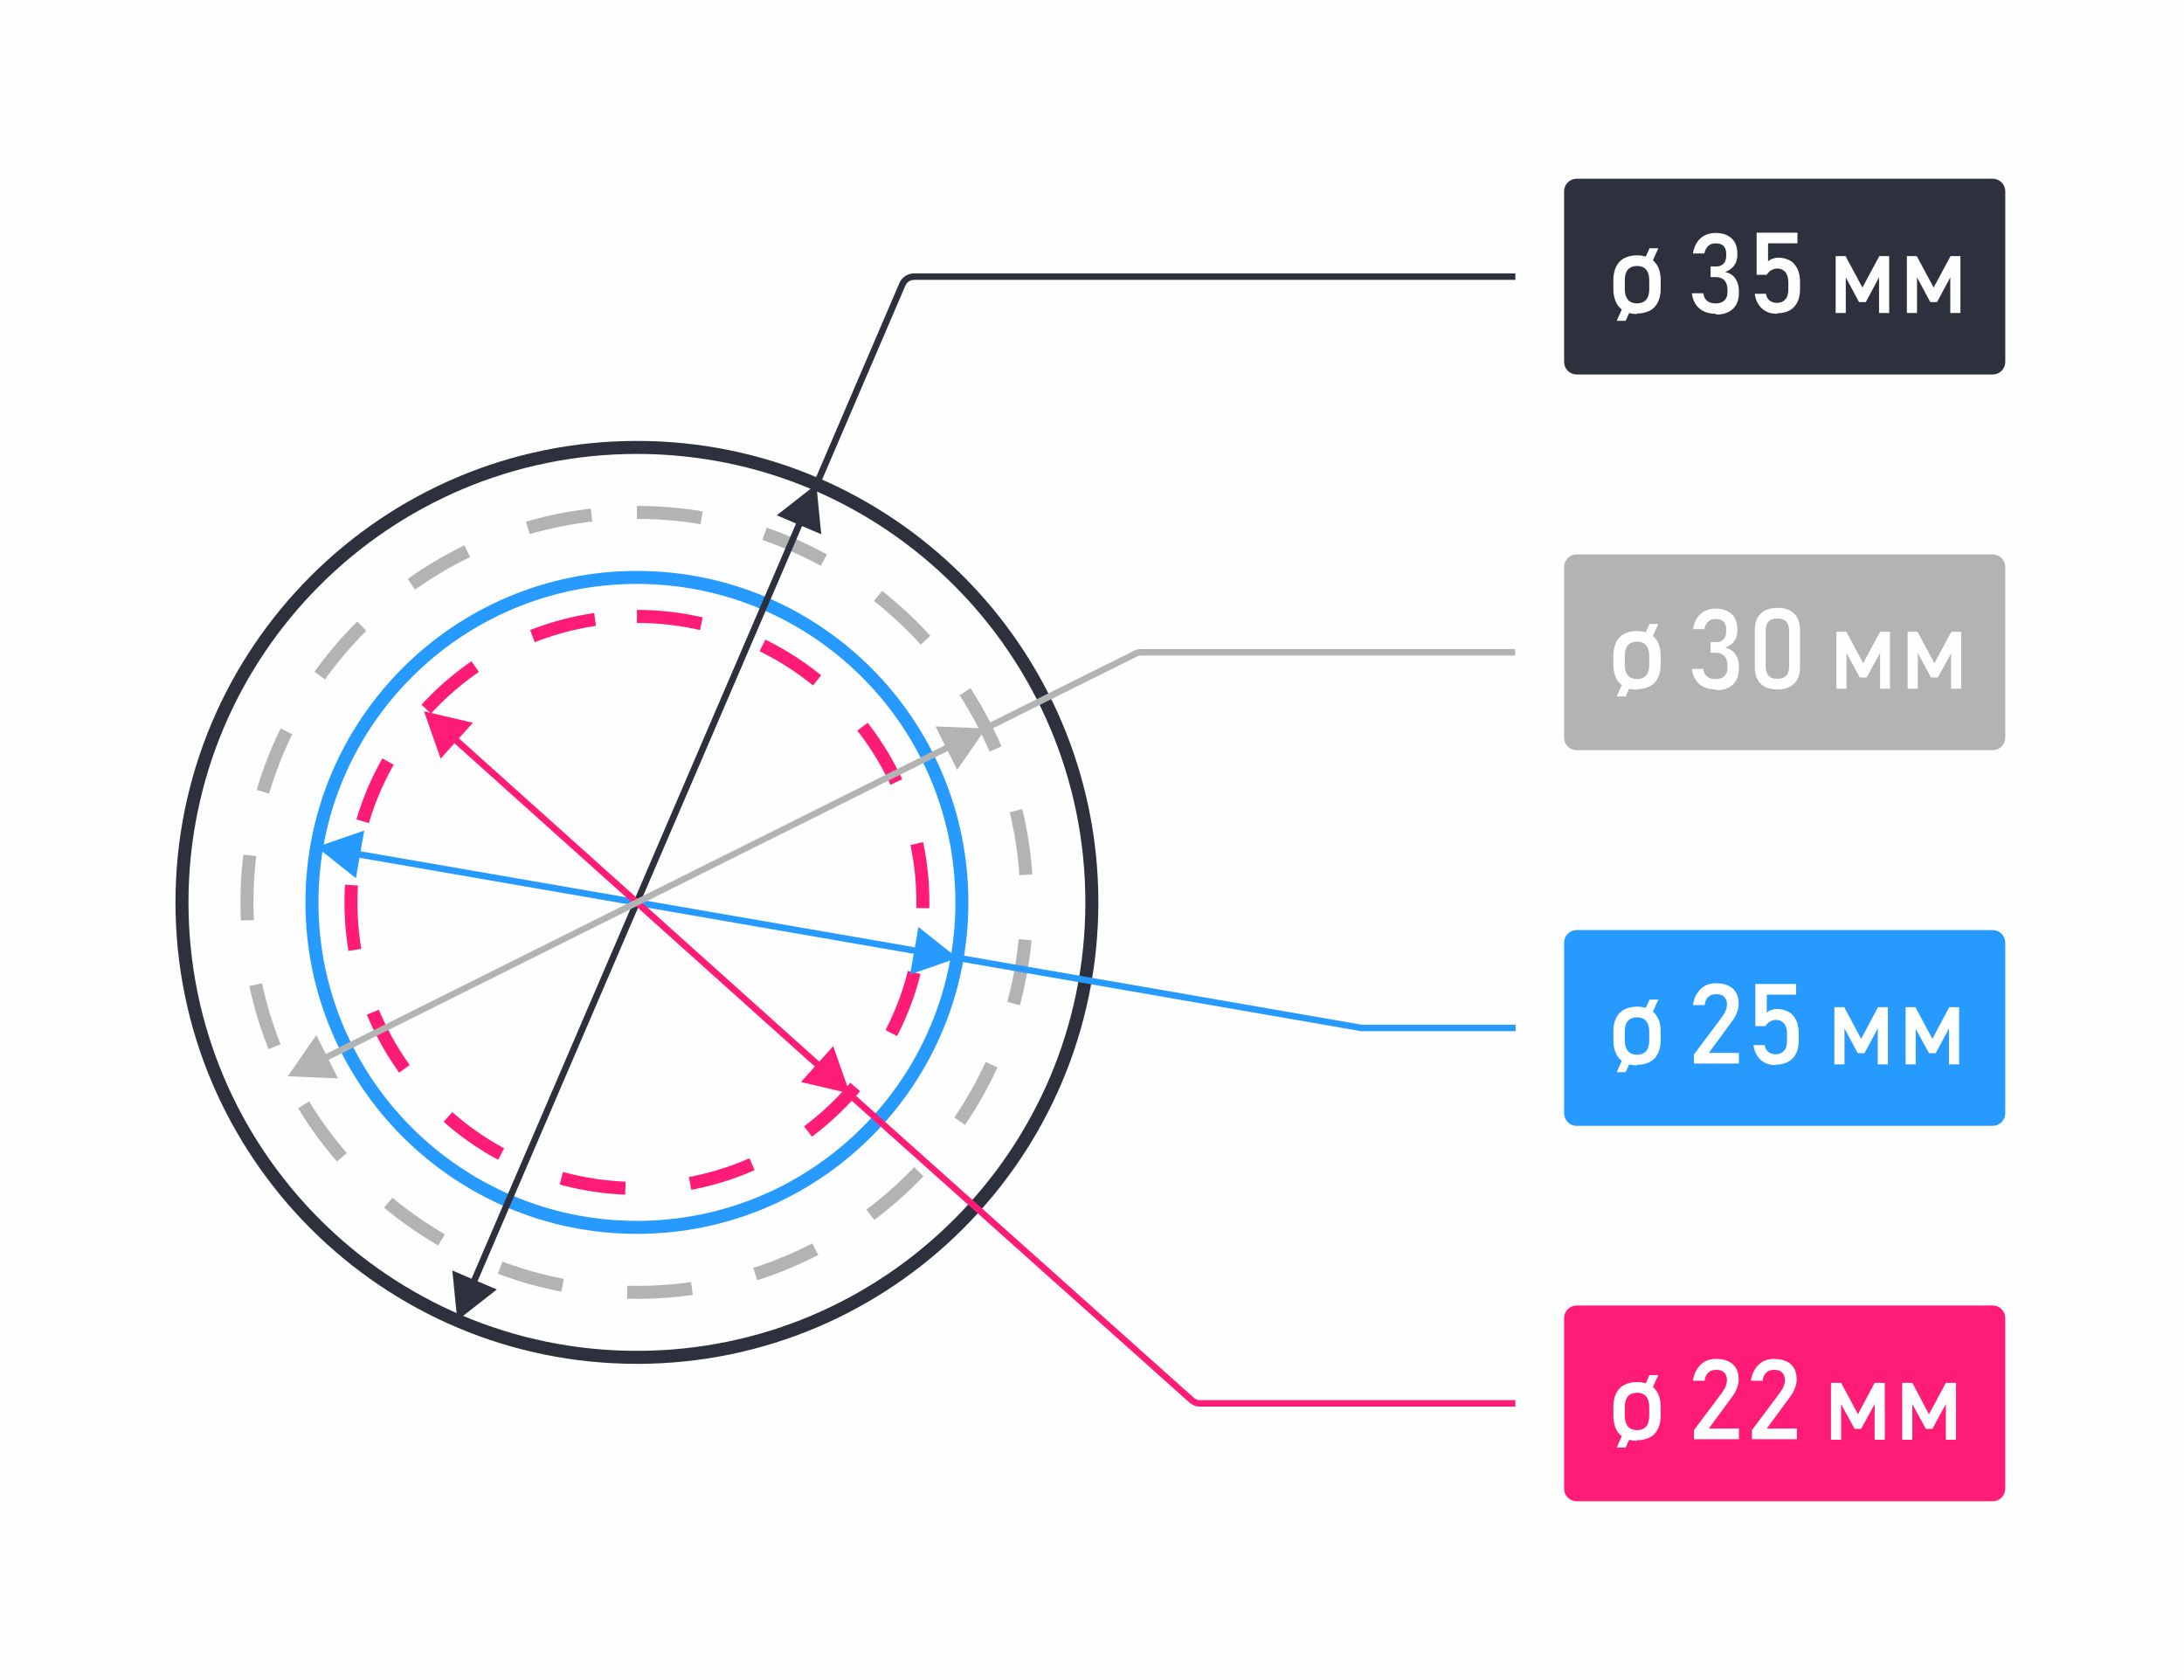 <?xml version="1.0" encoding="UTF-8"?>
<!DOCTYPE svg PUBLIC "-//W3C//DTD SVG 1.1//EN" "http://www.w3.org/Graphics/SVG/1.1/DTD/svg11.dtd">
<!-- Creator: CorelDRAW 2018 (64-Bit) -->
<svg xmlns="http://www.w3.org/2000/svg" xml:space="preserve" width="100%" height="100%" version="1.1" shape-rendering="geometricPrecision" text-rendering="geometricPrecision" image-rendering="optimizeQuality" fill-rule="evenodd" clip-rule="evenodd"
viewBox="0 0 8401 6462"
 xmlns:xlink="http://www.w3.org/1999/xlink">
 <g id="Слой_x0020_1">
  <g id="_2443774534384">
   <polygon fill="#FEFEFE" points="0,0 8401,0 8401,6462 0,6462 "/>
   <g>
    <path fill="#FF1C76" stroke="#FF1C76" stroke-width="25" stroke-miterlimit="22.926" d="M6065 5034l1600 0c20,0 36,16 36,36l0 656c0,20 -16,36 -36,36l-1600 0c-20,0 -36,-16 -36,-36l0 -656c0,-20 16,-36 36,-36z"/>
    <path fill="none" stroke="#FF1C76" stroke-width="50" stroke-miterlimit="22.926" stroke-dasharray="250 250" d="M2450 2371c607,0 1100,493 1100,1100 0,607 -493,1100 -1100,1100 -607,0 -1100,-493 -1100,-1100 0,-607 493,-1100 1100,-1100l0 0z"/>
    <path fill="none" stroke="#269AFF" stroke-width="50" stroke-miterlimit="22.926" d="M2450 2221c690,0 1250,560 1250,1250 0,690 -560,1250 -1250,1250 -690,0 -1250,-560 -1250,-1250 0,-690 560,-1250 1250,-1250l0 0z"/>
    <path fill="none" stroke="#2D303D" stroke-width="50" stroke-miterlimit="22.926" d="M2450 1721c966,0 1750,784 1750,1750 0,966 -784,1750 -1750,1750 -966,0 -1750,-784 -1750,-1750 0,-966 784,-1750 1750,-1750l0 0z"/>
    <path fill="none" stroke="#B2B3B3" stroke-width="50" stroke-miterlimit="22.926" stroke-dasharray="250 250" d="M2450 1971c828,0 1500,672 1500,1500 0,828 -672,1500 -1500,1500 -828,0 -1500,-672 -1500,-1500 0,-828 672,-1500 1500,-1500l0 0z"/>
    <g>
     <path fill="#2D303D" fill-rule="nonzero" d="M3159 2055l-171 -73 152 -119 19 192zm-1351 2877l1260 -2932 23 10 -1260 2932 -23 -10zm103 28l-152 119 -19 -192 171 73z"/>
    </g>
    <g>
     <path fill="#269AFF" fill-rule="nonzero" d="M1401 3195l-32 183 -151 -120 182 -63zm2127 476l-2159 -374 4 -25 2159 374 -4 25zm4 -106l151 120 -182 63 32 -183z"/>
    </g>
    <g>
     <path fill="#FF1C76" fill-rule="nonzero" d="M1819 2780l-124 138 -64 -182 188 44zm1326 1332l-1408 -1263 17 -19 1408 1263 -17 19zm60 -88l64 182 -188 -44 124 -138z"/>
    </g>
    <g>
     <path fill="#B2B3B3" fill-rule="nonzero" d="M1217 3982l83 166 -193 -8 110 -159zm2442 -1100l-2408 1201 -11 -22 2408 -1201 11 22zm-60 -88l193 8 -110 159 -83 -166z"/>
    </g>
    <path fill="none" stroke="#2D303D" stroke-width="25" stroke-miterlimit="22.926" d="M3141 1863l330 -769c8,-19 26,-30 46,-30l2312 0"/>
    <path fill="none" stroke="#B2B3B3" stroke-width="25" stroke-miterlimit="22.926" d="M3792 2801l576 -287c7,-4 14,-5 22,-5l1438 0"/>
    <path fill="none" stroke="#269AFF" stroke-width="25" stroke-miterlimit="22.926" d="M3682 3684l1549 269c3,1 6,1 9,1l590 0"/>
    <path fill="none" stroke="#FF1C76" stroke-width="25" stroke-miterlimit="22.926" d="M3266 4208l1317 1177c10,9 21,13 33,13l1213 0"/>
    <path fill="#269AFF" stroke="#269AFF" stroke-width="25" stroke-miterlimit="22.926" d="M6065 3590l1600 0c20,0 36,16 36,36l0 656c0,20 -16,36 -36,36l-1600 0c-20,0 -36,-16 -36,-36l0 -656c0,-20 16,-36 36,-36z"/>
    <path fill="#FEFEFE" fill-rule="nonzero" d="M6248 4061l29 11 -24 52 -34 0 28 -63zm75 -167l22 -49 34 0 -28 62 -27 -13zm-26 204c-19,0 -35,-4 -49,-11 -13,-8 -24,-18 -31,-33 -7,-14 -11,-32 -11,-52l0 -36c0,-20 4,-37 11,-51 7,-14 17,-25 31,-32 14,-7 30,-11 49,-11 19,0 35,4 49,11 13,7 24,18 31,32 7,14 11,31 11,51l0 36c0,20 -4,37 -11,51 -7,14 -17,25 -31,32 -14,7 -30,11 -49,11zm0 -41c15,0 27,-5 35,-14 8,-9 12,-23 12,-40l0 -36c0,-17 -4,-30 -12,-40 -8,-9 -20,-14 -35,-14 -15,0 -27,5 -35,14 -8,9 -12,22 -12,40l0 36c0,17 4,30 12,40 8,9 20,14 35,14z"/>
    <path id="1" fill="#FEFEFE" fill-rule="nonzero" d="M6516 4056l107 -143c6,-8 11,-17 15,-25 3,-9 5,-17 5,-25l0 0c0,-12 -4,-22 -11,-29 -7,-7 -17,-10 -31,-10 -13,0 -23,4 -30,11 -8,7 -12,18 -14,31l0 0 -45 0 0 0c3,-18 8,-33 16,-45 8,-12 18,-22 30,-29 12,-7 27,-10 43,-10 18,0 34,3 47,9 13,6 23,15 30,27 7,12 10,26 10,43l0 0c0,11 -2,22 -7,34 -4,12 -11,23 -19,34l-89 121 116 0 0 41 -173 0 0 -37z"/>
    <path id="2" fill="#FEFEFE" fill-rule="nonzero" d="M6830 4097c-16,0 -29,-3 -41,-9 -12,-6 -22,-15 -29,-26 -8,-12 -13,-25 -15,-42l0 0 43 0 0 0c2,11 6,20 14,26 7,6 17,9 29,9 14,0 24,-5 32,-14 8,-9 11,-22 11,-39l0 -26c0,-17 -4,-30 -11,-39 -8,-9 -18,-14 -32,-14 -8,0 -15,2 -22,6 -7,4 -13,10 -18,18l-39 0 0 -162 157 0 0 41 -113 0 0 69c5,-4 11,-8 18,-10 7,-2 13,-4 20,-4 18,0 33,4 46,11 13,7 22,18 29,32 7,14 10,31 10,51l0 26c0,20 -3,37 -10,51 -7,14 -17,25 -30,32 -13,7 -28,11 -47,11z"/>
    <polygon id="3" fill="#FEFEFE" fill-rule="nonzero" points="7224,3874 7262,3874 7262,4094 7223,4094 7223,3939 7225,3952 7172,4051 7146,4051 7093,3952 7095,3939 7095,4094 7056,4094 7056,3874 7094,3874 7159,3996 "/>
    <polygon id="4" fill="#FEFEFE" fill-rule="nonzero" points="7498,3874 7536,3874 7536,4094 7497,4094 7497,3939 7499,3952 7446,4051 7420,4051 7366,3952 7369,3939 7369,4094 7330,4094 7330,3874 7368,3874 7433,3996 "/>
    <path fill="#FEFEFE" fill-rule="nonzero" d="M6248 5505l29 11 -24 52 -34 0 28 -63zm75 -167l22 -49 34 0 -28 62 -27 -13zm-26 204c-19,0 -35,-4 -49,-11 -13,-8 -24,-18 -31,-33 -7,-14 -11,-32 -11,-52l0 -36c0,-20 4,-37 11,-51 7,-14 17,-25 31,-32 14,-7 30,-11 49,-11 19,0 35,4 49,11 13,7 24,18 31,32 7,14 11,31 11,51l0 36c0,20 -4,37 -11,51 -7,14 -17,25 -31,32 -14,7 -30,11 -49,11zm0 -41c15,0 27,-5 35,-14 8,-9 12,-23 12,-40l0 -36c0,-17 -4,-30 -12,-40 -8,-9 -20,-14 -35,-14 -15,0 -27,5 -35,14 -8,9 -12,22 -12,40l0 36c0,17 4,30 12,40 8,9 20,14 35,14z"/>
    <path id="1" fill="#FEFEFE" fill-rule="nonzero" d="M6516 5501l107 -143c6,-8 11,-17 15,-25 3,-9 5,-17 5,-25l0 0c0,-12 -4,-22 -11,-29 -7,-7 -17,-10 -31,-10 -13,0 -23,4 -30,11 -8,7 -12,18 -14,31l0 0 -45 0 0 0c3,-18 8,-33 16,-45 8,-12 18,-22 30,-29 12,-7 27,-10 43,-10 18,0 34,3 47,9 13,6 23,15 30,27 7,12 10,26 10,43l0 0c0,11 -2,22 -7,34 -4,12 -11,23 -19,34l-89 121 116 0 0 41 -173 0 0 -37z"/>
    <path id="2" fill="#FEFEFE" fill-rule="nonzero" d="M6739 5501l107 -143c6,-8 11,-17 15,-25 3,-9 5,-17 5,-25l0 0c0,-12 -4,-22 -11,-29 -7,-7 -17,-10 -31,-10 -13,0 -23,4 -30,11 -8,7 -12,18 -14,31l0 0 -45 0 0 0c3,-18 8,-33 16,-45 8,-12 18,-22 30,-29 12,-7 27,-10 43,-10 18,0 34,3 47,9 13,6 23,15 30,27 7,12 10,26 10,43l0 0c0,11 -2,22 -7,34 -4,12 -11,23 -19,34l-89 121 116 0 0 41 -173 0 0 -37z"/>
    <polygon id="3" fill="#FEFEFE" fill-rule="nonzero" points="7211,5319 7250,5319 7250,5538 7211,5538 7211,5384 7213,5397 7159,5496 7134,5496 7080,5397 7082,5384 7082,5538 7043,5538 7043,5319 7082,5319 7147,5440 "/>
    <polygon id="4" fill="#FEFEFE" fill-rule="nonzero" points="7485,5319 7524,5319 7524,5538 7485,5538 7485,5384 7487,5397 7433,5496 7408,5496 7354,5397 7356,5384 7356,5538 7317,5538 7317,5319 7356,5319 7420,5440 "/>
    <path fill="#B2B3B3" stroke="#B2B3B3" stroke-width="25" stroke-miterlimit="22.926" d="M6065 2145l1600 0c20,0 36,16 36,36l0 656c0,20 -16,36 -36,36l-1600 0c-20,0 -36,-16 -36,-36l0 -656c0,-20 16,-36 36,-36z"/>
    <path fill="#FEFEFE" fill-rule="nonzero" d="M6248 2616l29 11 -24 52 -34 0 28 -63zm75 -167l22 -49 34 0 -28 62 -27 -13zm-26 204c-19,0 -35,-4 -49,-11 -13,-8 -24,-18 -31,-33 -7,-14 -11,-32 -11,-52l0 -36c0,-20 4,-37 11,-51 7,-14 17,-25 31,-32 14,-7 30,-11 49,-11 19,0 35,4 49,11 13,7 24,18 31,32 7,14 11,31 11,51l0 36c0,20 -4,37 -11,51 -7,14 -17,25 -31,32 -14,7 -30,11 -49,11zm0 -41c15,0 27,-5 35,-14 8,-9 12,-23 12,-40l0 -36c0,-17 -4,-30 -12,-40 -8,-9 -20,-14 -35,-14 -15,0 -27,5 -35,14 -8,9 -12,22 -12,40l0 36c0,17 4,30 12,40 8,9 20,14 35,14z"/>
    <path id="1" fill="#FEFEFE" fill-rule="nonzero" d="M6600 2652c-17,0 -32,-3 -45,-9 -13,-6 -24,-15 -32,-27 -8,-12 -13,-26 -15,-43l0 0 44 0 0 0c1,9 4,16 8,22 4,6 10,10 16,13 7,3 15,4 24,4 14,0 25,-4 33,-11 8,-8 12,-18 12,-32l0 -9c0,-15 -4,-27 -11,-36 -8,-8 -18,-13 -32,-13l-22 0 0 -41 22 0c12,0 21,-4 28,-11 7,-7 10,-17 10,-30l0 -10c0,-12 -4,-21 -10,-28 -7,-7 -17,-10 -30,-10 -7,0 -14,1 -20,4 -6,3 -11,7 -15,13 -4,6 -7,13 -9,22l0 0 -44 0 0 0c3,-17 8,-31 16,-43 8,-12 18,-21 30,-27 12,-6 26,-9 41,-9 26,0 47,7 62,21 15,14 22,34 22,59l0 5c0,15 -4,29 -12,40 -8,11 -20,20 -35,25 17,4 30,12 39,25 9,13 14,29 14,49l0 5c0,18 -3,33 -10,46 -7,13 -17,22 -30,29 -13,7 -29,10 -48,10z"/>
    <path id="2" fill="#FEFEFE" fill-rule="nonzero" d="M6837 2652c-29,0 -51,-8 -65,-23 -15,-15 -22,-37 -22,-64l0 -140c0,-28 7,-49 22,-64 15,-15 37,-23 65,-23 29,0 51,8 65,23 15,15 22,37 22,64l0 140c0,28 -7,49 -22,64 -15,15 -37,23 -65,23zm0 -41c15,0 26,-4 34,-12 7,-8 11,-19 11,-34l0 -140c0,-15 -4,-26 -11,-34 -7,-8 -18,-12 -34,-12 -15,0 -27,4 -34,12 -7,8 -11,19 -11,34l0 140c0,15 4,26 11,34 7,8 18,12 34,12z"/>
    <polygon id="3" fill="#FEFEFE" fill-rule="nonzero" points="7232,2430 7270,2430 7270,2649 7232,2649 7232,2494 7234,2508 7180,2606 7154,2606 7101,2508 7103,2494 7103,2649 7064,2649 7064,2430 7102,2430 7167,2551 "/>
    <polygon id="4" fill="#FEFEFE" fill-rule="nonzero" points="7506,2430 7544,2430 7544,2649 7505,2649 7505,2494 7508,2508 7454,2606 7428,2606 7375,2508 7377,2494 7377,2649 7338,2649 7338,2430 7376,2430 7441,2551 "/>
    <path fill="#2D303D" stroke="#2D303D" stroke-width="25" stroke-miterlimit="22.926" d="M6065 700l1600 0c20,0 36,16 36,36l0 656c0,20 -16,36 -36,36l-1600 0c-20,0 -36,-16 -36,-36l0 -656c0,-20 16,-36 36,-36z"/>
    <path fill="#FEFEFE" fill-rule="nonzero" d="M6248 1171l29 11 -24 52 -34 0 28 -63zm75 -167l22 -49 34 0 -28 62 -27 -13zm-26 204c-19,0 -35,-4 -49,-11 -13,-8 -24,-18 -31,-33 -7,-14 -11,-32 -11,-52l0 -36c0,-20 4,-37 11,-51 7,-14 17,-25 31,-32 14,-7 30,-11 49,-11 19,0 35,4 49,11 13,7 24,18 31,32 7,14 11,31 11,51l0 36c0,20 -4,37 -11,51 -7,14 -17,25 -31,32 -14,7 -30,11 -49,11zm0 -41c15,0 27,-5 35,-14 8,-9 12,-23 12,-40l0 -36c0,-17 -4,-30 -12,-40 -8,-9 -20,-14 -35,-14 -15,0 -27,5 -35,14 -8,9 -12,22 -12,40l0 36c0,17 4,30 12,40 8,9 20,14 35,14z"/>
    <path id="1" fill="#FEFEFE" fill-rule="nonzero" d="M6600 1207c-17,0 -32,-3 -45,-9 -13,-6 -24,-15 -32,-27 -8,-12 -13,-26 -15,-43l0 0 44 0 0 0c1,9 4,16 8,22 4,6 10,10 16,13 7,3 15,4 24,4 14,0 25,-4 33,-11 8,-8 12,-18 12,-32l0 -9c0,-15 -4,-27 -11,-36 -8,-8 -18,-13 -32,-13l-22 0 0 -41 22 0c12,0 21,-4 28,-11 7,-7 10,-17 10,-30l0 -10c0,-12 -4,-21 -10,-28 -7,-7 -17,-10 -30,-10 -7,0 -14,1 -20,4 -6,3 -11,7 -15,13 -4,6 -7,13 -9,22l0 0 -44 0 0 0c3,-17 8,-31 16,-43 8,-12 18,-21 30,-27 12,-6 26,-9 41,-9 26,0 47,7 62,21 15,14 22,34 22,59l0 5c0,15 -4,29 -12,40 -8,11 -20,20 -35,25 17,4 30,12 39,25 9,13 14,29 14,49l0 5c0,18 -3,33 -10,46 -7,13 -17,22 -30,29 -13,7 -29,10 -48,10z"/>
    <path id="2" fill="#FEFEFE" fill-rule="nonzero" d="M6835 1207c-16,0 -29,-3 -41,-9 -12,-6 -22,-15 -29,-26 -8,-12 -13,-25 -15,-42l0 0 43 0 0 0c2,11 6,20 14,26 7,6 17,9 29,9 14,0 24,-5 32,-14 8,-9 11,-22 11,-39l0 -26c0,-17 -4,-30 -11,-39 -8,-9 -18,-14 -32,-14 -8,0 -15,2 -22,6 -7,4 -13,10 -18,18l-39 0 0 -162 157 0 0 41 -113 0 0 69c5,-4 11,-8 18,-10 7,-2 13,-4 20,-4 18,0 33,4 46,11 13,7 22,18 29,32 7,14 10,31 10,51l0 26c0,20 -3,37 -10,51 -7,14 -17,25 -30,32 -13,7 -28,11 -47,11z"/>
    <polygon id="3" fill="#FEFEFE" fill-rule="nonzero" points="7229,985 7267,985 7267,1204 7228,1204 7228,1049 7230,1063 7177,1162 7151,1162 7098,1063 7100,1049 7100,1204 7061,1204 7061,985 7099,985 7164,1106 "/>
    <polygon id="4" fill="#FEFEFE" fill-rule="nonzero" points="7503,985 7541,985 7541,1204 7502,1204 7502,1049 7504,1063 7451,1162 7425,1162 7372,1063 7374,1049 7374,1204 7335,1204 7335,985 7373,985 7438,1106 "/>
   </g>
  </g>
 </g>
</svg>
